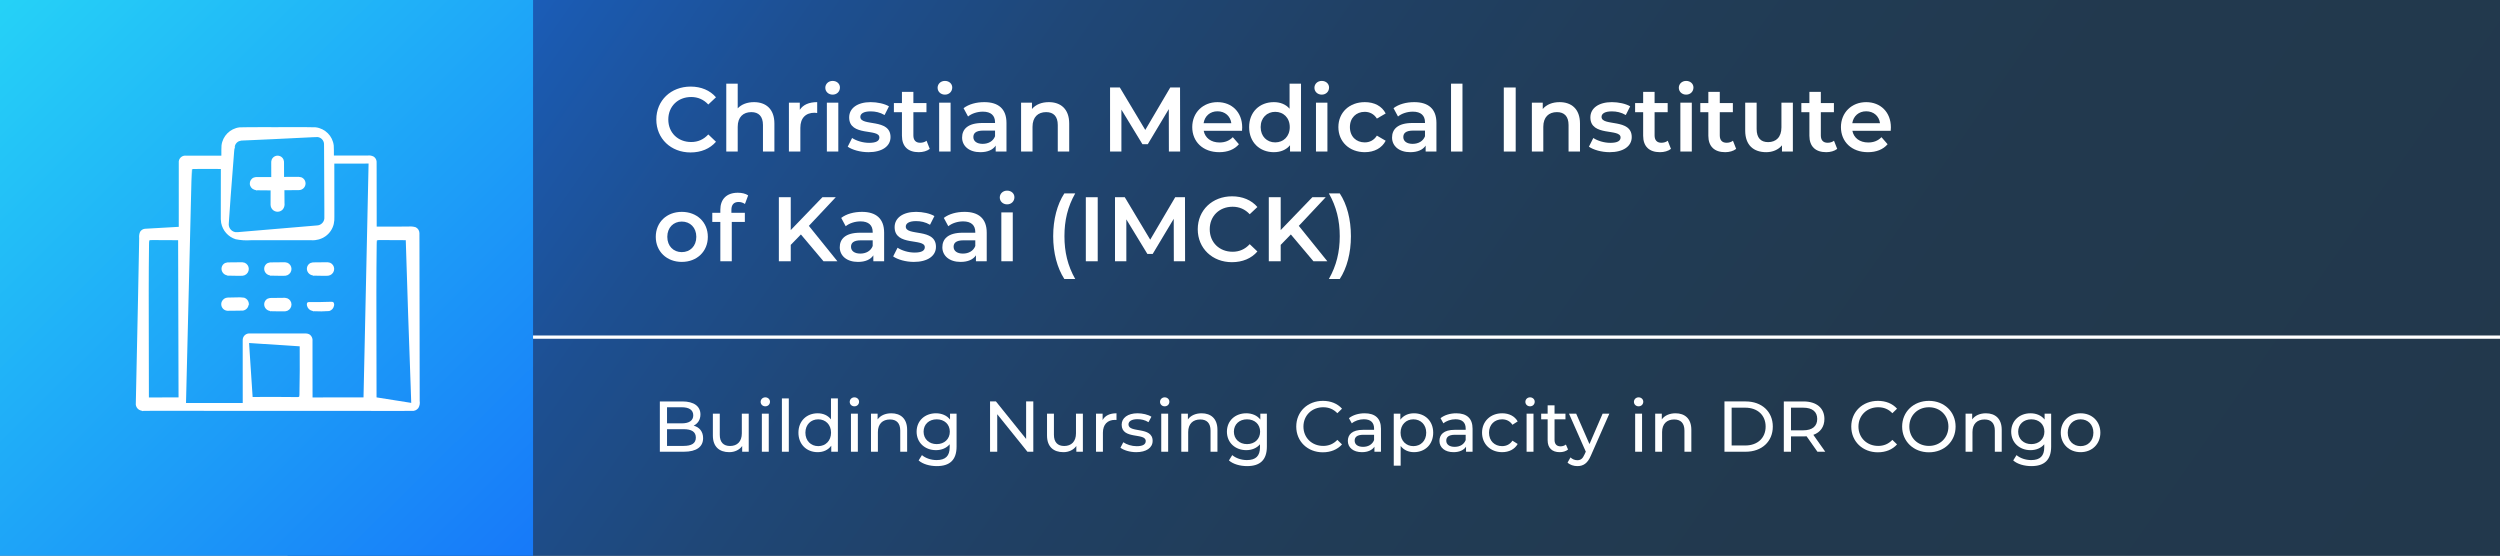 <svg xmlns="http://www.w3.org/2000/svg" xmlns:xlink="http://www.w3.org/1999/xlink" x="0px" y="0px" viewBox="0 0 382.758 85.098" style="enable-background:new 0 0 382.758 85.098;" xml:space="preserve"><rect x="0" y="0" width="382.758" height="85.098" fill="#808080" stroke="none"/><style type="text/css">	.st0{fill:url(#SVGID_1_);}	.st1{fill:none;stroke:#FFFFFF;stroke-width:0.5;}	.st2{fill:url(#SVGID_00000105391027508184759660000011259540451199966090_);}	.st3{clip-path:url(#SVGID_00000004511904951381990640000003381391799402963871_);}	.st4{fill:#FFFFFF;}	.st5{fill:none;}	.st6{fill:url(#SVGID_00000005946105191819741950000002045151056895393696_);}	.st7{fill:url(#SVGID_00000116927510150653301910000002216568441406333831_);}	.st8{clip-path:url(#SVGID_00000039133600581074298540000008444611629310508181_);}	.st9{fill:url(#SVGID_00000012466122093486279550000011418286715124997038_);}	.st10{fill:url(#SVGID_00000085941667363121078180000018068168080593405068_);}	.st11{clip-path:url(#SVGID_00000014616882325845181660000003839424125887760038_);}	.st12{fill:url(#SVGID_00000142856361544119176350000008444558449131377831_);}	.st13{fill:url(#SVGID_00000025434787012639466270000006413480586503055500_);}	.st14{clip-path:url(#SVGID_00000056403785823216209170000013095903700286037917_);}	.st15{fill:url(#SVGID_00000030484734250185245060000010476854618736440740_);}	.st16{fill:url(#SVGID_00000004524635157555297000000017051018856222628798_);}	.st17{clip-path:url(#SVGID_00000005955350263874202540000000466373029850604183_);}	.st18{fill:url(#SVGID_00000141417477304903104050000007879810824727378091_);}	.st19{fill:url(#SVGID_00000159456297575910927660000016544317818210967447_);}	.st20{clip-path:url(#SVGID_00000058569586363335309790000006944978501301467049_);}	.st21{fill:url(#SVGID_00000036245518431371067890000012490511888130752662_);}	.st22{fill:url(#SVGID_00000099657683760589037630000009787357174689880206_);}	.st23{clip-path:url(#SVGID_00000019638639715749571270000000805712544079518125_);}	.st24{fill:url(#SVGID_00000034048706151129393160000008288210233503190205_);}	.st25{fill:url(#SVGID_00000003091341901127786430000002892131691065934258_);}	.st26{clip-path:url(#SVGID_00000027603441190962597730000012169266877880293288_);}	.st27{fill:url(#SVGID_00000093893683373838593190000017275405945601428615_);}	.st28{fill:url(#SVGID_00000158730451836818099430000016445988878250598280_);}	.st29{clip-path:url(#SVGID_00000106834493848963593290000017699394879636081560_);}	.st30{fill:url(#SVGID_00000111892754993472796780000014208377668988265095_);}	.st31{fill:url(#SVGID_00000003784584853144899930000009877347203833151132_);}	.st32{clip-path:url(#SVGID_00000031176196883370433670000009393777318831957642_);}	.st33{fill:url(#SVGID_00000067204480361827138750000002435509581346361018_);}	.st34{fill:url(#SVGID_00000085971505198091668010000018337326430917721488_);}	.st35{clip-path:url(#SVGID_00000159428755854533225760000017349237192095597470_);}	.st36{fill:url(#SVGID_00000087378492941461969830000015157251014349139600_);}	.st37{fill:url(#SVGID_00000079480645952319423250000016890471443131074471_);}	.st38{clip-path:url(#SVGID_00000080203316645912518530000017719142891143497406_);}	.st39{fill:url(#SVGID_00000070091476169696558330000016770891118079204019_);}	.st40{fill:url(#SVGID_00000064347199871651932340000006757287517476808635_);}	.st41{clip-path:url(#SVGID_00000173147608298590656290000003179303792823088826_);}	.st42{fill:url(#SVGID_00000170959810406907533570000014461912502299783091_);}	.st43{fill:url(#SVGID_00000160894021809378376670000012333922311890251665_);}	.st44{clip-path:url(#SVGID_00000054253745627194065090000001960460519828422075_);}	.st45{fill:url(#SVGID_00000122708635927943884550000006699241647102793088_);}	.st46{fill:url(#SVGID_00000096040242688847758290000010362444541509141950_);}	.st47{clip-path:url(#SVGID_00000023966917645418415640000003710146270194521243_);}	.st48{fill:url(#SVGID_00000107559574123031660210000005866548365665705893_);}	.st49{fill:url(#SVGID_00000016763246228211582080000005763486157675444653_);}	.st50{clip-path:url(#SVGID_00000018917796058412879720000016799213834560381847_);}	.st51{fill:url(#SVGID_00000137841271796369582910000011344423251125588662_);}	.st52{fill:url(#SVGID_00000087389133625137356210000010297773754777982345_);}	.st53{clip-path:url(#SVGID_00000113341736619791146410000017846089641687440558_);}	.st54{fill:url(#SVGID_00000067937016815150876700000001826934929882817665_);}	.st55{fill:url(#SVGID_00000154405582510993205220000011565922792576656003_);}	.st56{clip-path:url(#SVGID_00000012438170011770994160000004382101498444189363_);}	.st57{fill:url(#SVGID_00000070080409404043628940000002535788546190410383_);}	.st58{fill:url(#SVGID_00000014594329857729800160000007909209818867793568_);}	.st59{clip-path:url(#SVGID_00000033347957188679739040000003883283186426040235_);}	.st60{fill:url(#SVGID_00000041253203001381403700000003615497828351867821_);}	.st61{fill:url(#SVGID_00000036947357222781754560000010090236023890320526_);}	.st62{clip-path:url(#SVGID_00000067928534964889093990000004702236168714590385_);}	.st63{fill:url(#SVGID_00000101823183681957671180000008167234914330184383_);}	.st64{fill:url(#SVGID_00000027605522078939513570000000614806748418160016_);}	.st65{clip-path:url(#SVGID_00000090252922253216700350000003098591455579646383_);}	.st66{fill:url(#SVGID_00000172418896696739057790000011750103138386840759_);}	.st67{fill:url(#SVGID_00000070113357037384119720000013554517470633133959_);}	.st68{clip-path:url(#SVGID_00000137100175537235509690000016839826176800897185_);}	.st69{fill:none;stroke:#FFFFFF;stroke-width:2;}	.st70{fill:url(#SVGID_00000129918563915369598140000003533094483249248160_);}	.st71{fill:url(#SVGID_00000058583711421889916950000006251910578924374965_);}	.st72{clip-path:url(#SVGID_00000163051841188236299240000014077325817913899433_);}	.st73{fill:url(#SVGID_00000176024881272108834380000000941250106494521479_);}	.st74{fill:url(#SVGID_00000065783795062318930560000003788947173233250966_);}	.st75{clip-path:url(#SVGID_00000140717098439359895590000005375902795419914655_);}	.st76{fill:url(#SVGID_00000023993071432128009010000002929351351055697042_);}	.st77{fill:url(#SVGID_00000151519418979786130000000008410925001537660059_);}	.st78{clip-path:url(#SVGID_00000124151647431630684560000015373152516811820454_);}	.st79{fill:url(#SVGID_00000096035335908722228210000007181108129699982240_);}	.st80{fill:url(#SVGID_00000026873901657949550530000004403929960940737668_);}	.st81{clip-path:url(#SVGID_00000047042763152286010550000001477548338445249427_);}	.st82{fill:url(#SVGID_00000057141919738122459250000013698948052787991704_);}	.st83{fill:url(#SVGID_00000026142406336323269780000016559089149595476099_);}	.st84{clip-path:url(#SVGID_00000132062238647540351290000018155650459298240130_);}	.st85{fill:url(#SVGID_00000085946621226754795370000008908625069800627878_);}	.st86{fill:url(#SVGID_00000177447204755823179770000008673799706980119218_);}	.st87{clip-path:url(#SVGID_00000053519983224226308990000010617969279359488936_);}	.st88{fill:url(#SVGID_00000065787537881939987020000013870783195713589403_);}	.st89{fill:url(#SVGID_00000075869322861175473550000013597402154360732320_);}	.st90{clip-path:url(#SVGID_00000178204494444945947240000003814911503324534703_);}	.st91{fill:url(#SVGID_00000106853048416960200380000012789028274741604522_);}	.st92{fill:url(#SVGID_00000000935208671934745190000013043813219436105600_);}	.st93{clip-path:url(#SVGID_00000106139661086289148920000012538428948486309302_);}	.st94{fill:url(#SVGID_00000109008430118344609000000002224384917914061238_);}	.st95{fill:url(#SVGID_00000082362738304834530870000007652683494513493170_);}	.st96{clip-path:url(#SVGID_00000157303513208835783910000005362870151832210081_);}	.st97{fill:url(#SVGID_00000158744686322497645590000008313990630302306945_);}	.st98{fill:url(#SVGID_00000108307882895979465250000017403303631534171274_);}	.st99{clip-path:url(#SVGID_00000170270301189927071040000008170944778831407027_);}	.st100{fill:url(#SVGID_00000163754000878275422050000003751659540215041183_);}	.st101{fill:url(#SVGID_00000144319040910408186090000002824828451954511272_);}	.st102{clip-path:url(#SVGID_00000119828196310811866280000001511151113064119185_);}	.st103{fill:url(#SVGID_00000027562437912426326520000004156045404193896345_);}	.st104{fill:url(#SVGID_00000003101796653060975120000010422861034624635049_);}	.st105{clip-path:url(#SVGID_00000021104735177744421900000001923802621864484747_);}</style><g id="background"></g><g id="patterns"></g><g id="type_x5F_icons"></g><g id="screenshots">	<linearGradient id="SVGID_1_" gradientUnits="userSpaceOnUse" x1="68.156" y1="-59.148" x2="348.144" y2="136.902">		<stop offset="0" style="stop-color:#1673F9"></stop>		<stop offset="0.069" style="stop-color:#1966D3"></stop>		<stop offset="0.15" style="stop-color:#1B5AB0"></stop>		<stop offset="0.238" style="stop-color:#1D4F91"></stop>		<stop offset="0.334" style="stop-color:#1F4777"></stop>		<stop offset="0.44" style="stop-color:#204064"></stop>		<stop offset="0.563" style="stop-color:#213C56"></stop>		<stop offset="0.717" style="stop-color:#22394E"></stop>		<stop offset="1" style="stop-color:#22384C"></stop>	</linearGradient>	<rect x="44.031" class="st0" width="338.727" height="85.098"></rect>	<line class="st1" x1="65.215" y1="51.615" x2="382.758" y2="51.615"></line>			<linearGradient id="SVGID_00000116935492689482753130000008361946059736004743_" gradientUnits="userSpaceOnUse" x1="-32.542" y1="-31.829" x2="87.709" y2="90.109">		<stop offset="0" style="stop-color:#2BF4F6"></stop>		<stop offset="1" style="stop-color:#1673F9"></stop>	</linearGradient>	<polygon style="fill:url(#SVGID_00000116935492689482753130000008361946059736004743_);" points="81.613,0 23.379,0 0,0   0,85.098 23.379,85.098 81.613,85.098  "></polygon>	<g id="Group_986_00000035493225899260851680000001781190033626526127_" transform="translate(-3204.347 -7246)">		<g id="hospital_00000034802515085798846060000013530678142717386155_" transform="translate(3204.347 7246)">			<g>				<defs>											<rect id="SVGID_00000127764845632391357710000009748881176303983037_" x="20.792" y="19.465" width="43.467" height="43.469"></rect>				</defs>				<clipPath id="SVGID_00000121239437368421187780000007914737979213676208_">					<use xlink:href="#SVGID_00000127764845632391357710000009748881176303983037_" style="overflow:visible;"></use>				</clipPath>									<g id="Group_529_00000106135139687604278160000005173249141713690535_" style="clip-path:url(#SVGID_00000121239437368421187780000007914737979213676208_);">					<path id="Path_1131_00000036942147716019347220000001107556406656404113_" class="st4" d="M41.503,47.648l1.275,0.023      h0.629c0.206,0.016,0.413-0.017,0.604-0.095c0.379-0.172,0.621-0.551,0.616-0.967      c-0.006-0.41-0.254-0.778-0.633-0.936c-0.235-0.076-0.484-0.101-0.73-0.073      c-0.261,0.003-0.52,0.006-0.775,0.009l-0.776,0.007c-0.242-0.024-0.485,0.009-0.711,0.098      c-0.391,0.191-0.611,0.616-0.539,1.045c0.074,0.429,0.409,0.767,0.838,0.844      c0.126,0.016,0.134,0.056,0.069,0.075c0.016,0,0.028,0.009,0.044,0.009h0.029      c-0.032-0.017-0.016-0.04,0.064-0.038"></path>					<path id="Path_1132_00000082353081149641854330000012108826333999444918_" class="st4" d="M48.033,47.648      c0.79,0.044,1.582,0.035,2.372-0.025c0.375-0.11,0.657-0.419,0.732-0.803      c0.048-0.175,0.022-0.362-0.071-0.518c-0.109-0.115-0.325-0.103-0.518-0.095      c-0.978,0.042-1.944,0.042-2.927,0.04c-0.213-0.006-0.46-0.017-0.56,0.076      c-0.094,0.083-0.098,0.329-0.049,0.511c0.102,0.396,0.426,0.696,0.829,0.768      c0.118,0.015,0.127,0.055,0.064,0.075c0.016,0,0.027,0.009,0.041,0.009h0.028      c-0.03-0.017-0.016-0.04,0.06-0.038"></path>					<path id="Path_1133_00000053535356804287878290000008503892368783641276_" class="st4" d="M41.503,42.202l1.275,0.023      h0.629c0.206,0.016,0.413-0.017,0.604-0.095c0.379-0.172,0.621-0.551,0.616-0.967      c-0.006-0.41-0.254-0.778-0.633-0.936c-0.235-0.076-0.484-0.101-0.73-0.073      c-0.261,0.003-0.52,0.006-0.775,0.009l-0.776,0.007c-0.242-0.024-0.485,0.009-0.711,0.098      c-0.391,0.191-0.611,0.616-0.539,1.045c0.074,0.429,0.409,0.767,0.838,0.844      c0.126,0.016,0.134,0.056,0.069,0.075c0.016,0,0.028,0.009,0.044,0.009h0.029      c-0.032-0.017-0.016-0.041,0.064-0.038"></path>					<path id="Path_1134_00000025402005799487292790000003070064871100041118_" class="st4" d="M48.038,42.202l1.275,0.023      h0.629c0.207,0.015,0.414-0.018,0.606-0.097c0.379-0.172,0.621-0.551,0.616-0.967      c-0.006-0.41-0.254-0.778-0.633-0.936c-0.235-0.076-0.484-0.101-0.73-0.073      c-0.262,0.003-0.52,0.006-0.775,0.009l-0.776,0.007c-0.242-0.025-0.485,0.009-0.711,0.098      c-0.391,0.191-0.611,0.616-0.539,1.045c0.074,0.429,0.409,0.767,0.838,0.844      c0.126,0.016,0.134,0.056,0.069,0.075c0.016,0,0.028,0.009,0.044,0.009H47.979      c-0.032-0.017-0.016-0.041,0.064-0.038"></path>					<path id="Path_1135_00000106826708341875766970000008609705219817883813_" class="st4" d="M34.968,42.202l1.275,0.023      h0.629c0.206,0.016,0.413-0.017,0.604-0.095c0.379-0.172,0.621-0.551,0.616-0.967      c-0.006-0.41-0.254-0.778-0.633-0.936c-0.235-0.076-0.484-0.101-0.73-0.073      c-0.262,0.003-0.52,0.006-0.775,0.009l-0.776,0.007c-0.242-0.024-0.485,0.009-0.711,0.098      c-0.391,0.191-0.611,0.616-0.539,1.045c0.074,0.43,0.409,0.767,0.838,0.844      c0.126,0.016,0.134,0.056,0.069,0.075c0.016,0,0.028,0.009,0.044,0.009h0.029      c-0.032-0.017-0.016-0.041,0.064-0.038"></path>					<path id="Path_1136_00000124876019000958892900000003333102866123457163_" class="st4" d="M39.489,29.133l1.942,0.017      c-0.002,0.666-0.004,1.324-0.006,1.978c-0.009,0.14-0.001,0.281,0.025,0.419      c0.006,0.028,0.009,0.055,0.017,0.082c0.029,0.104,0.073,0.203,0.132,0.294      c0.007,0.012,0.016,0.025,0.024,0.036c0.06,0.088,0.132,0.167,0.215,0.233      c0.009,0.006,0.018,0.012,0.027,0.018c0.113,0.082,0.241,0.141,0.377,0.175      c0.024,0.006,0.049,0.01,0.073,0.015c0.138,0.027,0.28,0.024,0.417-0.01l0.022-0.004      c0.23-0.058,0.434-0.19,0.581-0.376c0.188-0.26,0.269-0.583,0.226-0.901      c-0.005-0.659-0.01-1.32-0.016-1.984l2.206-0.019c0.562,0.007,1.024-0.444,1.031-1.006      c0.002-0.152-0.03-0.302-0.094-0.44c-0.113-0.242-0.317-0.429-0.568-0.521      c-0.267-0.066-0.543-0.087-0.817-0.061l-1.811,0.007l-0.005-1.392l-0.002-0.648      c0.018-0.203-0.007-0.407-0.074-0.599c-0.202-0.501-0.771-0.744-1.272-0.543      c-0.249,0.1-0.446,0.298-0.545,0.548c-0.064,0.192-0.086,0.394-0.067,0.595l0.002,0.648      l0.003,1.419h-1.449l-0.661-0.002c-0.203-0.021-0.407,0.008-0.596,0.085      c-0.369,0.167-0.598,0.541-0.579,0.945c0.021,0.409,0.286,0.765,0.673,0.901      c0.245,0.075,0.34,0.071,0.302,0.098c-0.022,0.007-0.045,0.012-0.068,0.013      c0.026,0,0.049,0.016,0.076,0.016h0.032c-0.075-0.017,0.012-0.04,0.225-0.038"></path>					<path id="Path_1137_00000083076920279401608060000006905282296834563752_" class="st4" d="M38.101,46.508      c-0.017-0.31-0.172-0.596-0.423-0.779c-0.012-0.008-0.025-0.017-0.037-0.025      c-0.078-0.054-0.163-0.097-0.253-0.127c-0.412-0.06-0.83-0.074-1.246-0.044l-1.256,0.026      c-0.411,0.006-0.779,0.255-0.937,0.633c-0.189,0.456-0.019,0.982,0.401,1.241      c0.208,0.123,0.451,0.174,0.691,0.147l0.774-0.008c0.464-0.012,0.97,0.003,1.399-0.023      c0.43-0.074,0.767-0.409,0.844-0.838c0.015-0.126,0.055-0.134,0.075-0.069      c0-0.016,0.009-0.028,0.009-0.044c0-0.008-0.005-0.016-0.005-0.024      c-0.015,0.021-0.036,0.005-0.037-0.065"></path>					<path id="Path_1138_00000134239332154434503580000013204060794665804455_" class="st4" d="M23.192,62.897l37.529,0.015      l2.322-0.003c0.385,0.043,0.764-0.119,1.001-0.425c0.2-0.328,0.275-0.717,0.212-1.096      l-0.006-4.648c-0.005-3.101-0.01-6.208-0.015-9.323c-0.005-3.114-0.01-6.243-0.014-9.386      l-0.006-2.358c-0.012-0.378-0.233-0.718-0.573-0.883c-0.368-0.109-0.755-0.144-1.137-0.102      l-4.833,0.006c0-0.298,0-0.602,0-0.906c-0.003-2.68-0.006-5.365-0.009-8.054l-0.005-1.001      c-0.026-0.313-0.197-0.597-0.463-0.764c-0.286-0.147-0.611-0.201-0.929-0.154h-1.009l-4.137,0.003      V22.995c0.005-0.239-0.002-0.479-0.022-0.717c-0.17-1.459-1.317-2.611-2.775-2.787      c-1.919-0.049-3.883-0.011-5.822-0.021c-1.939,0.012-3.904-0.022-5.824,0.028      c-1.453,0.176-2.596,1.327-2.763,2.781c-0.02,0.238-0.027,0.477-0.022,0.716v0.839l-3.619,0.002      h-1.753c-0.551-0.084-1.066,0.295-1.149,0.846c-0,0.001-0,0.001-0,0.002      l-0.002,10.045l-4.196,0.239l-1.009,0.059c-0.305,0.038-0.573,0.218-0.724,0.485      c-0.121,0.296-0.167,0.619-0.132,0.937l-0.016,1.02c-0.052,2.719-0.104,5.434-0.157,8.143      c-0.113,5.407-0.227,10.779-0.341,16.116c-0.053,0.495,0.251,0.959,0.727,1.109      c0.262,0.071,0.343,0.053,0.245,0.069c-0.055-0-0.109-0.004-0.163-0.012      c0.067,0.02,0.135,0.034,0.205,0.041h0.145c-0.392-0.017,0.098-0.041,1.242-0.038       M57.672,37.429c0.01-0.772,0.053-0.781,0.077-0.343v-0.294h0.049      c-0.136-0.017,0.034-0.041,0.431-0.038l3.895,0.019c0.212,7.579,0.49,14.822,0.754,22.466      c0.027,0.813,0.055,1.625,0.082,2.443l-5.31-0.841c-0.005-2.897-0.01-5.796-0.016-8.696      C57.625,47.219,57.608,42.248,57.672,37.429 M45.846,60.425c-0.01,0.402-0.053,0.408-0.077,0.179      v0.152h-0.031c0.074,0.017-0.012,0.041-0.22,0.038c-2.327-0.03-4.546-0.028-6.84-0.014      c-0.15-2.275-0.303-4.583-0.458-6.925l-0.085-1.336l7.261,0.472l0.49,0.032      c0.003,1.26,0.005,2.518,0.006,3.775c-0.003,1.219-0.016,2.432-0.046,3.628 M35.09,33.308      c0.079-1.132,0.158-2.262,0.238-3.39c0.173-2.229,0.343-4.436,0.519-6.706      c0.059-0.707,0.104-0.712,0.098-0.309l0.018-0.268c0.006-0.09,0.024-0.18,0.053-0.266      c-0.005,0.02-0.017,0.037-0.022,0.057c-0.035,0.179-0.037,0.241-0.049,0.196      c-0.015-0.148,0.01-0.296,0.073-0.431c0.108-0.245,0.299-0.443,0.539-0.56      c0.242-0.099,0.503-0.141,0.763-0.125l1.526-0.065l3.03-0.138l6.002-0.294      c0.251-0.021,0.502-0.029,0.754-0.024c0.529,0.066,0.938,0.498,0.976,1.03l0.007,0.753      c0.005,1,0.01,2.002,0.015,3.008c0.009,2.013,0.018,4.04,0.028,6.092      c0,0.533,0.011,1.05,0,1.598c-0.065,0.596-0.567,1.049-1.166,1.054h0.007L36.889,35.501      c-0.29,0.04-0.583,0.052-0.876,0.035c-0.313-0.057-0.591-0.235-0.774-0.495      c-0.179-0.259-0.252-0.576-0.206-0.886L35.09,33.308z M29.31,27.693      c0.061-2.178,0.105-2.206,0.098-0.966l0.019-0.826h0.142c-0.384-0.016,0.098-0.04,1.217-0.037      c1.016,0,2.03,0.004,3.028,0.006c-0.003,1.589-0.005,3.173-0.008,4.751l-0.002,2.35      c-0.019,0.389,0.001,0.78,0.058,1.165c0.226,1.17,1.072,2.124,2.206,2.49      c0.76,0.157,1.538,0.209,2.312,0.154h4.65c1.547,0,3.092,0,4.635,0      c0.192,0.011,0.384,0.006,0.575-0.014h0.005c0.169-0.018,0.336-0.05,0.5-0.094      c0.079-0.02,0.157-0.044,0.233-0.069c0.088-0.03,0.174-0.064,0.259-0.101      c0.077-0.034,0.157-0.064,0.232-0.104c0.037-0.02,0.07-0.045,0.106-0.066      c0.089-0.052,0.179-0.103,0.263-0.164c0.631-0.45,1.078-1.112,1.259-1.866      c0.082-0.375,0.114-0.759,0.095-1.142v-1.155l-0.003-2.312l-0.005-4.644l5.246-0.007      c-0.206,9.554-0.414,19.156-0.626,28.969c-0.05,2.271-0.101,4.549-0.151,6.833      c-2.595,0.003-5.196,0.005-7.802,0.006c-0.002-2.56-0.004-5.122-0.006-7.686v-0.95      c0.035-0.295-0.054-0.591-0.245-0.818c-0.382-0.49-1.09-0.303-1.716-0.339l-3.8,0.002      l-3.801,0.002c-0.549-0.068-1.05,0.322-1.118,0.871c-0.007,0.053-0.009,0.106-0.007,0.159v1.899      l0.005,7.709h-0.914c-2.587,0.003-5.177,0.005-7.771,0.006      c0.279-11.412,0.557-22.819,0.831-34.009 M22.817,37.41c0.01-0.75,0.053-0.758,0.077-0.333      v-0.283h0.049c-0.133-0.017,0.032-0.041,0.419-0.038l3.908,0.019      c0.02,7.284,0.04,14.323,0.059,21.712c0.003,0.784,0.005,1.57,0.007,2.356l-4.54,0.011      c-0.006-3.049-0.012-6.098-0.017-9.148C22.769,46.922,22.753,42.092,22.817,37.41"></path>				</g>			</g>		</g>	</g>	<g>		<rect x="99.869" y="12.815" class="st5" width="276.212" height="32.801"></rect>		<path class="st4" d="M100.485,18.299c0-2.928,2.241-5.043,5.253-5.043c1.597,0,2.97,0.574,3.88,1.639   l-1.176,1.106c-0.715-0.771-1.598-1.148-2.62-1.148c-2.031,0-3.502,1.429-3.502,3.446   c0,2.017,1.471,3.445,3.502,3.445c1.022,0,1.905-0.378,2.62-1.162l1.176,1.12   c-0.91,1.064-2.283,1.639-3.894,1.639C102.726,23.341,100.485,21.227,100.485,18.299z"></path>		<path class="st4" d="M118.563,18.916v4.286h-1.751v-4.062c0-1.33-0.658-1.975-1.778-1.975   c-1.247,0-2.088,0.756-2.088,2.255v3.782h-1.751V12.808h1.751v3.782   c0.574-0.616,1.457-0.953,2.494-0.953C117.233,15.637,118.563,16.66,118.563,18.916z"></path>		<path class="st4" d="M125.114,15.637v1.667c-0.154-0.027-0.28-0.042-0.406-0.042   c-1.331,0-2.172,0.784-2.172,2.312v3.628h-1.751V15.721h1.667v1.093   C122.957,16.03,123.867,15.637,125.114,15.637z"></path>		<path class="st4" d="M126.357,13.438c0-0.588,0.477-1.05,1.121-1.05c0.644,0,1.12,0.434,1.12,1.008   c0,0.617-0.462,1.093-1.12,1.093C126.834,14.489,126.357,14.027,126.357,13.438z M126.596,15.721   h1.751v7.48h-1.751V15.721z"></path>		<path class="st4" d="M129.787,22.459l0.672-1.331c0.659,0.435,1.667,0.742,2.605,0.742   c1.107,0,1.569-0.308,1.569-0.826c0-1.429-4.623-0.084-4.623-3.067   c0-1.415,1.275-2.34,3.292-2.34c0.995,0,2.129,0.238,2.802,0.645l-0.673,1.331   c-0.714-0.42-1.429-0.561-2.143-0.561c-1.064,0-1.569,0.351-1.569,0.841   c0,1.513,4.623,0.168,4.623,3.096c0,1.4-1.289,2.311-3.39,2.311   C131.706,23.299,130.459,22.935,129.787,22.459z"></path>		<path class="st4" d="M142.348,22.795c-0.42,0.336-1.051,0.504-1.681,0.504   c-1.639,0-2.577-0.868-2.577-2.521v-3.601h-1.232v-1.4h1.232v-1.709h1.751v1.709h2.003v1.4   h-2.003v3.558c0,0.729,0.364,1.121,1.036,1.121c0.364,0,0.715-0.098,0.98-0.309L142.348,22.795z"></path>		<path class="st4" d="M143.55,13.438c0-0.588,0.476-1.05,1.12-1.05s1.121,0.434,1.121,1.008   c0,0.617-0.463,1.093-1.121,1.093C144.025,14.489,143.55,14.027,143.55,13.438z M143.787,15.721   h1.751v7.48h-1.751V15.721z"></path>		<path class="st4" d="M154.095,18.817v4.385h-1.652v-0.91c-0.421,0.644-1.233,1.008-2.354,1.008   c-1.709,0-2.788-0.938-2.788-2.241c0-1.246,0.841-2.227,3.11-2.227h1.933v-0.112   c0-1.022-0.616-1.625-1.863-1.625c-0.84,0-1.709,0.28-2.269,0.742l-0.687-1.274   c0.798-0.616,1.961-0.925,3.166-0.925C152.848,15.637,154.095,16.66,154.095,18.817z M152.344,20.863   v-0.869h-1.807c-1.19,0-1.513,0.448-1.513,0.995c0,0.63,0.532,1.036,1.429,1.036   C151.307,22.025,152.05,21.632,152.344,20.863z"></path>		<path class="st4" d="M163.699,18.916v4.286h-1.751v-4.062c0-1.33-0.658-1.975-1.778-1.975   c-1.247,0-2.088,0.756-2.088,2.255v3.782h-1.751V15.721h1.667v0.967   c0.574-0.687,1.485-1.051,2.578-1.051C162.369,15.637,163.699,16.66,163.699,18.916z"></path>		<path class="st4" d="M178.96,23.202l-0.014-6.499l-3.222,5.379h-0.812l-3.222-5.295v6.415h-1.737V13.396   h1.499l3.894,6.5l3.824-6.5h1.499l0.014,9.806H178.96z"></path>		<path class="st4" d="M190.158,20.022h-5.869c0.21,1.093,1.121,1.793,2.424,1.793   c0.84,0,1.499-0.267,2.031-0.812l0.938,1.079c-0.673,0.798-1.724,1.218-3.012,1.218   c-2.508,0-4.133-1.61-4.133-3.838c0-2.227,1.64-3.824,3.866-3.824   c2.186,0,3.782,1.527,3.782,3.866C190.186,19.644,190.173,19.854,190.158,20.022z M184.275,18.859   h4.244c-0.14-1.078-0.967-1.82-2.115-1.82C185.269,17.039,184.443,17.767,184.275,18.859z"></path>		<path class="st4" d="M199.188,12.808v10.394h-1.681v-0.967c-0.588,0.715-1.457,1.064-2.479,1.064   c-2.171,0-3.782-1.513-3.782-3.838s1.611-3.824,3.782-3.824c0.967,0,1.821,0.322,2.409,1.009v-3.838   H199.188z M197.466,19.461c0-1.429-0.967-2.339-2.228-2.339s-2.227,0.91-2.227,2.339   s0.966,2.34,2.227,2.34S197.466,20.89,197.466,19.461z"></path>		<path class="st4" d="M201.243,13.438c0-0.588,0.476-1.05,1.12-1.05s1.121,0.434,1.121,1.008   c0,0.617-0.463,1.093-1.121,1.093C201.719,14.489,201.243,14.027,201.243,13.438z M201.48,15.721   h1.751v7.48h-1.751V15.721z"></path>		<path class="st4" d="M204.91,19.461c0-2.241,1.682-3.824,4.049-3.824c1.456,0,2.619,0.603,3.193,1.737   l-1.345,0.784c-0.448-0.714-1.12-1.036-1.863-1.036c-1.288,0-2.269,0.896-2.269,2.339   c0,1.457,0.98,2.34,2.269,2.34c0.743,0,1.415-0.322,1.863-1.037l1.345,0.784   c-0.574,1.121-1.737,1.751-3.193,1.751C206.592,23.299,204.91,21.703,204.91,19.461z"></path>		<path class="st4" d="M219.922,18.817v4.385h-1.652v-0.91c-0.421,0.644-1.233,1.008-2.354,1.008   c-1.709,0-2.788-0.938-2.788-2.241c0-1.246,0.841-2.227,3.11-2.227h1.933v-0.112   c0-1.022-0.616-1.625-1.863-1.625c-0.84,0-1.709,0.28-2.269,0.742l-0.687-1.274   c0.798-0.616,1.961-0.925,3.166-0.925C218.675,15.637,219.922,16.66,219.922,18.817z M218.171,20.863   v-0.869h-1.807c-1.19,0-1.513,0.448-1.513,0.995c0,0.63,0.532,1.036,1.429,1.036   C217.135,22.025,217.877,21.632,218.171,20.863z"></path>		<path class="st4" d="M222.158,12.808h1.751v10.394h-1.751V12.808z"></path>		<path class="st4" d="M230.236,13.396h1.821v9.806h-1.821V13.396z"></path>		<path class="st4" d="M241.902,18.916v4.286h-1.751v-4.062c0-1.33-0.658-1.975-1.779-1.975   c-1.246,0-2.087,0.756-2.087,2.255v3.782h-1.751V15.721h1.667v0.967   c0.574-0.687,1.484-1.051,2.577-1.051C240.571,15.637,241.902,16.66,241.902,18.916z"></path>		<path class="st4" d="M243.269,22.459l0.672-1.331c0.659,0.435,1.667,0.742,2.605,0.742   c1.107,0,1.569-0.308,1.569-0.826c0-1.429-4.623-0.084-4.623-3.067   c0-1.415,1.275-2.34,3.292-2.34c0.995,0,2.129,0.238,2.802,0.645l-0.673,1.331   c-0.714-0.42-1.429-0.561-2.143-0.561c-1.064,0-1.569,0.351-1.569,0.841   c0,1.513,4.623,0.168,4.623,3.096c0,1.4-1.289,2.311-3.39,2.311   C245.188,23.299,243.941,22.935,243.269,22.459z"></path>		<path class="st4" d="M255.83,22.795c-0.42,0.336-1.051,0.504-1.681,0.504   c-1.639,0-2.577-0.868-2.577-2.521v-3.601h-1.232v-1.4h1.232v-1.709h1.751v1.709h2.003v1.4   h-2.003v3.558c0,0.729,0.364,1.121,1.036,1.121c0.364,0,0.715-0.098,0.98-0.309L255.83,22.795z"></path>		<path class="st4" d="M257.032,13.438c0-0.588,0.476-1.05,1.12-1.05s1.121,0.434,1.121,1.008   c0,0.617-0.463,1.093-1.121,1.093C257.508,14.489,257.032,14.027,257.032,13.438z M257.269,15.721h1.751   v7.48h-1.751V15.721z"></path>		<path class="st4" d="M265.812,22.795c-0.421,0.336-1.051,0.504-1.681,0.504   c-1.64,0-2.578-0.868-2.578-2.521v-3.601h-1.232v-1.4h1.232v-1.709h1.751v1.709h2.003v1.4   h-2.003v3.558c0,0.729,0.364,1.121,1.037,1.121c0.364,0,0.714-0.098,0.98-0.309L265.812,22.795z"></path>		<path class="st4" d="M274.494,15.721v7.48h-1.667v-0.952c-0.561,0.686-1.443,1.05-2.409,1.05   c-1.919,0-3.222-1.05-3.222-3.306V15.721h1.751v4.034c0,1.359,0.644,2.004,1.75,2.004   c1.219,0,2.046-0.757,2.046-2.256V15.721H274.494z"></path>		<path class="st4" d="M281.282,22.795c-0.42,0.336-1.051,0.504-1.681,0.504   c-1.639,0-2.577-0.868-2.577-2.521v-3.601h-1.232v-1.4h1.232v-1.709h1.751v1.709h2.003v1.4   h-2.003v3.558c0,0.729,0.364,1.121,1.036,1.121c0.364,0,0.715-0.098,0.98-0.309L281.282,22.795z"></path>		<path class="st4" d="M289.474,20.022h-5.869c0.21,1.093,1.121,1.793,2.424,1.793   c0.84,0,1.499-0.267,2.031-0.812l0.938,1.079c-0.673,0.798-1.724,1.218-3.012,1.218   c-2.508,0-4.133-1.61-4.133-3.838c0-2.227,1.64-3.824,3.866-3.824   c2.186,0,3.782,1.527,3.782,3.866C289.502,19.644,289.488,19.854,289.474,20.022z M283.591,18.859   h4.244c-0.14-1.078-0.967-1.82-2.115-1.82C284.585,17.039,283.759,17.767,283.591,18.859z"></path>		<path class="st4" d="M100.401,36.261c0-2.241,1.682-3.824,3.979-3.824c2.325,0,3.992,1.583,3.992,3.824   s-1.667,3.838-3.992,3.838C102.083,40.099,100.401,38.502,100.401,36.261z M106.607,36.261   c0-1.429-0.953-2.339-2.228-2.339c-1.261,0-2.213,0.91-2.213,2.339s0.952,2.34,2.213,2.34   C105.654,38.601,106.607,37.69,106.607,36.261z"></path>		<path class="st4" d="M111.98,32.129v0.448h2.06v1.4h-2.003v6.023H110.286v-6.023h-1.232v-1.4h1.232   v-0.477c0-1.568,0.938-2.591,2.675-2.591c0.603,0,1.191,0.126,1.583,0.405l-0.49,1.317   c-0.266-0.183-0.603-0.309-0.966-0.309C112.359,30.924,111.98,31.331,111.98,32.129z"></path>		<path class="st4" d="M122.621,35.897l-1.555,1.597v2.508h-1.82v-9.806h1.82v5.029l4.847-5.029h2.045   l-4.118,4.385l4.371,5.421h-2.13L122.621,35.897z"></path>		<path class="st4" d="M135.363,35.617v4.385h-1.652v-0.91c-0.421,0.644-1.233,1.008-2.354,1.008   c-1.709,0-2.788-0.938-2.788-2.241c0-1.246,0.841-2.227,3.11-2.227h1.933v-0.112   c0-1.022-0.616-1.625-1.863-1.625c-0.84,0-1.709,0.28-2.269,0.742l-0.687-1.274   c0.798-0.616,1.961-0.925,3.166-0.925C134.116,32.437,135.363,33.459,135.363,35.617z M133.612,37.663   v-0.869h-1.807c-1.19,0-1.513,0.448-1.513,0.995c0,0.63,0.532,1.036,1.429,1.036   C132.576,38.825,133.318,38.433,133.612,37.663z"></path>		<path class="st4" d="M136.745,39.259l0.673-1.331c0.658,0.435,1.667,0.742,2.605,0.742   c1.106,0,1.568-0.308,1.568-0.826c0-1.429-4.622-0.084-4.622-3.067   c0-1.415,1.274-2.34,3.292-2.34c0.994,0,2.129,0.238,2.801,0.645l-0.672,1.331   c-0.715-0.42-1.429-0.561-2.144-0.561c-1.064,0-1.568,0.351-1.568,0.841   c0,1.513,4.622,0.168,4.622,3.096c0,1.4-1.288,2.311-3.39,2.311   C138.665,40.099,137.418,39.735,136.745,39.259z"></path>		<path class="st4" d="M151.071,35.617v4.385h-1.652v-0.91c-0.421,0.644-1.233,1.008-2.354,1.008   c-1.709,0-2.788-0.938-2.788-2.241c0-1.246,0.841-2.227,3.11-2.227h1.933v-0.112   c0-1.022-0.616-1.625-1.863-1.625c-0.84,0-1.709,0.28-2.269,0.742l-0.687-1.274   c0.798-0.616,1.961-0.925,3.166-0.925C149.824,32.437,151.071,33.459,151.071,35.617z M149.32,37.663   v-0.869h-1.807c-1.19,0-1.513,0.448-1.513,0.995c0,0.63,0.532,1.036,1.429,1.036   C148.284,38.825,149.026,38.433,149.32,37.663z"></path>		<path class="st4" d="M153.07,30.238c0-0.588,0.476-1.05,1.12-1.05s1.121,0.434,1.121,1.008   c0,0.616-0.463,1.093-1.121,1.093C153.546,31.289,153.07,30.827,153.07,30.238z M153.307,32.521h1.751   v7.48h-1.751V32.521z"></path>		<path class="st4" d="M161.246,36.164c0-2.577,0.616-4.889,1.709-6.556h1.666   c-1.162,2.045-1.652,4.16-1.652,6.556s0.49,4.51,1.652,6.556h-1.666   C161.862,41.024,161.246,38.741,161.246,36.164z"></path>		<path class="st4" d="M166.244,30.196h1.82v9.806H166.244V30.196z"></path>		<path class="st4" d="M179.717,40.001l-0.015-6.5l-3.222,5.379h-0.812l-3.222-5.294v6.415h-1.736v-9.806   h1.498l3.895,6.5l3.824-6.5h1.499l0.014,9.806H179.717z"></path>		<path class="st4" d="M183.379,35.099c0-2.928,2.241-5.043,5.253-5.043c1.597,0,2.97,0.574,3.88,1.639   l-1.177,1.106c-0.714-0.771-1.597-1.148-2.619-1.148c-2.031,0-3.502,1.429-3.502,3.446   c0,2.017,1.471,3.445,3.502,3.445c1.022,0,1.905-0.378,2.619-1.162l1.177,1.12   c-0.91,1.064-2.283,1.639-3.895,1.639C185.62,40.141,183.379,38.027,183.379,35.099z"></path>		<path class="st4" d="M197.633,35.897l-1.555,1.597v2.508h-1.821v-9.806h1.821v5.029l4.847-5.029h2.045   l-4.118,4.385l4.37,5.421h-2.129L197.633,35.897z"></path>		<path class="st4" d="M203.454,42.719c1.163-2.046,1.667-4.16,1.667-6.556s-0.504-4.511-1.667-6.556   h1.667c1.106,1.667,1.709,3.979,1.709,6.556s-0.603,4.86-1.709,6.556H203.454z"></path>	</g>	<g>		<rect x="99.869" y="61" class="st5" width="276.212" height="17.685"></rect>		<path class="st4" d="M107.647,67.083c0,1.32-1.002,2.079-2.949,2.079h-3.674v-7.701h3.454   c1.771,0,2.762,0.748,2.762,1.991c0,0.836-0.43,1.419-1.034,1.717   C107.075,65.41,107.647,66.059,107.647,67.083z M102.124,62.352v2.464h2.256   c1.122,0,1.76-0.418,1.76-1.232c0-0.813-0.638-1.231-1.76-1.231H102.124z M106.536,66.995   c0-0.892-0.66-1.287-1.882-1.287h-2.53v2.562h2.53C105.876,68.27,106.536,67.885,106.536,66.995z"></path>		<path class="st4" d="M114.632,63.331v5.831h-1.002v-0.88c-0.429,0.604-1.154,0.946-1.979,0.946   c-1.508,0-2.509-0.825-2.509-2.542v-3.355h1.057v3.234c0,1.145,0.571,1.717,1.573,1.717   c1.1,0,1.804-0.683,1.804-1.937v-3.015H114.632z"></path>		<path class="st4" d="M116.456,61.527c0-0.386,0.309-0.693,0.716-0.693c0.406,0,0.715,0.297,0.715,0.671   c0,0.396-0.297,0.704-0.715,0.704C116.765,62.209,116.456,61.912,116.456,61.527z M116.643,63.331h1.056   v5.831h-1.056V63.331z"></path>		<path class="st4" d="M119.712,60.999h1.057v8.163h-1.057V60.999z"></path>		<path class="st4" d="M128.282,60.999v8.163h-1.013V68.238c-0.473,0.66-1.221,0.99-2.079,0.99   c-1.705,0-2.948-1.199-2.948-2.981s1.243-2.971,2.948-2.971c0.825,0,1.552,0.308,2.035,0.935v-3.212   H128.282z M127.236,66.247c0-1.243-0.847-2.047-1.958-2.047c-1.122,0-1.969,0.804-1.969,2.047   s0.847,2.057,1.969,2.057C126.39,68.303,127.236,67.49,127.236,66.247z"></path>		<path class="st4" d="M130.096,61.527c0-0.386,0.309-0.693,0.716-0.693c0.406,0,0.715,0.297,0.715,0.671   c0,0.396-0.297,0.704-0.715,0.704C130.404,62.209,130.096,61.912,130.096,61.527z M130.283,63.331h1.056   v5.831h-1.056V63.331z"></path>		<path class="st4" d="M138.886,65.806v3.355h-1.056v-3.234c0-1.145-0.572-1.705-1.573-1.705   c-1.123,0-1.849,0.671-1.849,1.936v3.004h-1.057v-5.831h1.013v0.88   c0.429-0.594,1.177-0.935,2.102-0.935C137.885,63.276,138.886,64.09,138.886,65.806z"></path>		<path class="st4" d="M146.454,63.331v5.039c0,2.058-1.046,2.992-3.025,2.992   c-1.067,0-2.146-0.297-2.784-0.869l0.507-0.814c0.539,0.463,1.386,0.76,2.244,0.76   c1.375,0,2.002-0.639,2.002-1.958V68.017c-0.506,0.605-1.265,0.902-2.102,0.902   c-1.683,0-2.959-1.144-2.959-2.827s1.276-2.816,2.959-2.816c0.869,0,1.661,0.319,2.156,0.957   v-0.902H146.454z M145.42,66.092c0-1.133-0.837-1.893-2.003-1.893c-1.177,0-2.013,0.76-2.013,1.893   c0,1.122,0.836,1.903,2.013,1.903C144.583,67.996,145.42,67.214,145.42,66.092z"></path>		<path class="st4" d="M158.202,61.46v7.701h-0.902l-4.621-5.743v5.743h-1.1v-7.701h0.901l4.621,5.743   v-5.743H158.202z"></path>		<path class="st4" d="M165.792,63.331v5.831h-1.002v-0.88c-0.429,0.604-1.154,0.946-1.979,0.946   c-1.508,0-2.509-0.825-2.509-2.542v-3.355h1.057v3.234c0,1.145,0.571,1.717,1.573,1.717   c1.1,0,1.804-0.683,1.804-1.937v-3.015H165.792z"></path>		<path class="st4" d="M170.939,63.276v1.023c-0.089-0.012-0.165-0.012-0.242-0.012   c-1.134,0-1.838,0.693-1.838,1.97v2.904h-1.056v-5.831h1.012v0.979   C169.189,63.627,169.916,63.276,170.939,63.276z"></path>		<path class="st4" d="M171.544,68.545l0.439-0.836c0.495,0.352,1.287,0.605,2.047,0.605   c0.979,0,1.386-0.298,1.386-0.793c0-1.309-3.686-0.176-3.686-2.497   c0-1.045,0.936-1.749,2.432-1.749c0.759,0,1.617,0.198,2.123,0.528l-0.451,0.836   c-0.528-0.341-1.111-0.462-1.683-0.462c-0.925,0-1.376,0.341-1.376,0.803   c0,1.375,3.697,0.253,3.697,2.52c0,1.056-0.969,1.728-2.52,1.728   C172.984,69.228,172.027,68.93,171.544,68.545z"></path>		<path class="st4" d="M177.604,61.527c0-0.386,0.308-0.693,0.715-0.693s0.715,0.297,0.715,0.671   c0,0.396-0.297,0.704-0.715,0.704C177.912,62.209,177.604,61.912,177.604,61.527z M177.791,63.331h1.057   v5.831h-1.057V63.331z"></path>		<path class="st4" d="M186.394,65.806v3.355h-1.057v-3.234c0-1.145-0.572-1.705-1.573-1.705   c-1.122,0-1.849,0.671-1.849,1.936v3.004h-1.056v-5.831h1.012v0.88   c0.43-0.594,1.178-0.935,2.102-0.935C185.392,63.276,186.394,64.09,186.394,65.806z"></path>		<path class="st4" d="M193.962,63.331v5.039c0,2.058-1.045,2.992-3.025,2.992   c-1.067,0-2.146-0.297-2.783-0.869l0.506-0.814c0.539,0.463,1.387,0.76,2.244,0.76   c1.375,0,2.003-0.639,2.003-1.958V68.017c-0.507,0.605-1.266,0.902-2.102,0.902   c-1.684,0-2.96-1.144-2.96-2.827s1.276-2.816,2.96-2.816c0.869,0,1.661,0.319,2.156,0.957   v-0.902H193.962z M192.928,66.092c0-1.133-0.836-1.893-2.002-1.893c-1.178,0-2.014,0.76-2.014,1.893   c0,1.122,0.836,1.903,2.014,1.903C192.092,67.996,192.928,67.214,192.928,66.092z"></path>		<path class="st4" d="M198.46,65.311c0-2.277,1.738-3.938,4.082-3.938c1.188,0,2.222,0.407,2.926,1.199   l-0.715,0.693c-0.594-0.628-1.32-0.913-2.167-0.913c-1.738,0-3.025,1.254-3.025,2.959   s1.287,2.959,3.025,2.959c0.847,0,1.573-0.297,2.167-0.924l0.715,0.693   c-0.704,0.792-1.738,1.21-2.938,1.21C200.198,69.25,198.46,67.588,198.46,65.311z"></path>		<path class="st4" d="M211.43,65.641v3.521h-1.001v-0.771c-0.352,0.528-1.001,0.837-1.914,0.837   c-1.32,0-2.156-0.704-2.156-1.717c0-0.935,0.605-1.705,2.344-1.705h1.672v-0.209   c0-0.892-0.518-1.408-1.562-1.408c-0.692,0-1.396,0.242-1.848,0.627l-0.44-0.792   c0.605-0.484,1.475-0.748,2.409-0.748C210.528,63.276,211.43,64.045,211.43,65.641z M210.374,67.379   v-0.814h-1.628c-1.046,0-1.343,0.407-1.343,0.902c0,0.583,0.484,0.946,1.287,0.946   C209.482,68.414,210.11,68.05,210.374,67.379z"></path>		<path class="st4" d="M219.428,66.247c0,1.793-1.243,2.981-2.948,2.981c-0.825,0-1.552-0.319-2.036-0.946   v3.015h-1.056v-7.966h1.012v0.925c0.474-0.649,1.222-0.979,2.08-0.979   C218.184,63.276,219.428,64.464,219.428,66.247z M218.36,66.247c0-1.232-0.847-2.047-1.97-2.047   c-1.11,0-1.958,0.814-1.958,2.047c0,1.243,0.848,2.057,1.958,2.057   C217.514,68.303,218.36,67.49,218.36,66.247z"></path>		<path class="st4" d="M225.455,65.641v3.521h-1.001v-0.771c-0.352,0.528-1.001,0.837-1.914,0.837   c-1.32,0-2.156-0.704-2.156-1.717c0-0.935,0.605-1.705,2.344-1.705h1.672v-0.209   c0-0.892-0.518-1.408-1.562-1.408c-0.692,0-1.396,0.242-1.848,0.627l-0.44-0.792   c0.605-0.484,1.475-0.748,2.409-0.748C224.554,63.276,225.455,64.045,225.455,65.641z M224.399,67.379   v-0.814h-1.628c-1.046,0-1.343,0.407-1.343,0.902c0,0.583,0.484,0.946,1.287,0.946   C223.508,68.414,224.136,68.05,224.399,67.379z"></path>		<path class="st4" d="M226.906,66.247c0-1.738,1.287-2.971,3.081-2.971c1.045,0,1.914,0.429,2.376,1.243   l-0.803,0.517c-0.374-0.571-0.946-0.836-1.584-0.836c-1.145,0-2.003,0.804-2.003,2.047   c0,1.265,0.858,2.057,2.003,2.057c0.638,0,1.21-0.264,1.584-0.836l0.803,0.506   c-0.462,0.814-1.331,1.255-2.376,1.255C228.193,69.228,226.906,67.985,226.906,66.247z"></path>		<path class="st4" d="M233.539,61.527c0-0.386,0.309-0.693,0.716-0.693c0.406,0,0.715,0.297,0.715,0.671   c0,0.396-0.297,0.704-0.715,0.704C233.848,62.209,233.539,61.912,233.539,61.527z M233.726,63.331h1.056   v5.831h-1.056V63.331z"></path>		<path class="st4" d="M240.074,68.821c-0.319,0.274-0.804,0.407-1.276,0.407   c-1.178,0-1.849-0.649-1.849-1.826v-3.202h-0.99v-0.869h0.99v-1.276h1.057v1.276h1.672v0.869   h-1.672v3.157c0,0.628,0.33,0.979,0.913,0.979c0.308,0,0.604-0.099,0.825-0.275L240.074,68.821z"></path>		<path class="st4" d="M246.398,63.331l-2.827,6.414c-0.517,1.232-1.188,1.617-2.079,1.617   c-0.562,0-1.133-0.187-1.496-0.539l0.451-0.792c0.286,0.275,0.648,0.429,1.045,0.429   c0.506,0,0.825-0.23,1.111-0.901l0.187-0.407l-2.574-5.82h1.101l2.035,4.665l2.014-4.665H246.398z"></path>		<path class="st4" d="M250.16,61.527c0-0.386,0.308-0.693,0.715-0.693s0.715,0.297,0.715,0.671   c0,0.396-0.297,0.704-0.715,0.704C250.468,62.209,250.16,61.912,250.16,61.527z M250.347,63.331h1.057   v5.831h-1.057V63.331z"></path>		<path class="st4" d="M258.95,65.806v3.355h-1.057v-3.234c0-1.145-0.572-1.705-1.573-1.705   c-1.122,0-1.849,0.671-1.849,1.936v3.004h-1.056v-5.831h1.012v0.88   c0.43-0.594,1.178-0.935,2.102-0.935C257.948,63.276,258.95,64.09,258.95,65.806z"></path>		<path class="st4" d="M264.02,61.46h3.245c2.476,0,4.158,1.562,4.158,3.851s-1.683,3.851-4.158,3.851   h-3.245V61.46z M267.199,68.205c1.903,0,3.125-1.166,3.125-2.894s-1.222-2.894-3.125-2.894H265.12v5.787   H267.199z"></path>		<path class="st4" d="M278.255,69.162l-1.661-2.365c-0.154,0.011-0.319,0.021-0.484,0.021h-1.903v2.344   h-1.1v-7.701h3.003c2.002,0,3.213,1.012,3.213,2.685c0,1.188-0.616,2.046-1.694,2.432l1.826,2.585   H278.255z M278.222,64.145c0-1.101-0.737-1.728-2.146-1.728h-1.87v3.466h1.87   C277.484,65.883,278.222,65.245,278.222,64.145z"></path>		<path class="st4" d="M283.434,65.311c0-2.277,1.738-3.938,4.082-3.938c1.188,0,2.223,0.407,2.927,1.199   l-0.716,0.693c-0.594-0.628-1.319-0.913-2.167-0.913c-1.738,0-3.025,1.254-3.025,2.959   s1.287,2.959,3.025,2.959c0.848,0,1.573-0.297,2.167-0.924l0.716,0.693   c-0.704,0.792-1.738,1.21-2.938,1.21C285.173,69.25,283.434,67.588,283.434,65.311z"></path>		<path class="st4" d="M291.223,65.311c0-2.255,1.738-3.938,4.104-3.938c2.343,0,4.081,1.672,4.081,3.938   s-1.738,3.938-4.081,3.938C292.961,69.25,291.223,67.566,291.223,65.311z M298.308,65.311   c0-1.705-1.276-2.959-2.981-2.959c-1.728,0-3.004,1.254-3.004,2.959s1.276,2.959,3.004,2.959   C297.032,68.27,298.308,67.016,298.308,65.311z"></path>		<path class="st4" d="M306.47,65.806v3.355h-1.056v-3.234c0-1.145-0.572-1.705-1.573-1.705   c-1.123,0-1.849,0.671-1.849,1.936v3.004h-1.057v-5.831h1.013v0.88   c0.429-0.594,1.177-0.935,2.102-0.935C305.469,63.276,306.47,64.09,306.47,65.806z"></path>		<path class="st4" d="M314.038,63.331v5.039c0,2.058-1.046,2.992-3.025,2.992   c-1.067,0-2.146-0.297-2.784-0.869l0.507-0.814c0.539,0.463,1.386,0.76,2.244,0.76   c1.375,0,2.002-0.639,2.002-1.958V68.017c-0.506,0.605-1.265,0.902-2.102,0.902   c-1.683,0-2.959-1.144-2.959-2.827s1.276-2.816,2.959-2.816c0.869,0,1.661,0.319,2.156,0.957   v-0.902H314.038z M313.004,66.092c0-1.133-0.837-1.893-2.003-1.893c-1.177,0-2.013,0.76-2.013,1.893   c0,1.122,0.836,1.903,2.013,1.903C312.167,67.996,313.004,67.214,313.004,66.092z"></path>		<path class="st4" d="M315.511,66.247c0-1.738,1.287-2.971,3.036-2.971s3.025,1.232,3.025,2.971   s-1.276,2.981-3.025,2.981S315.511,67.985,315.511,66.247z M320.505,66.247   c0-1.243-0.836-2.047-1.958-2.047s-1.969,0.804-1.969,2.047s0.847,2.057,1.969,2.057   S320.505,67.49,320.505,66.247z"></path>	</g></g></svg>